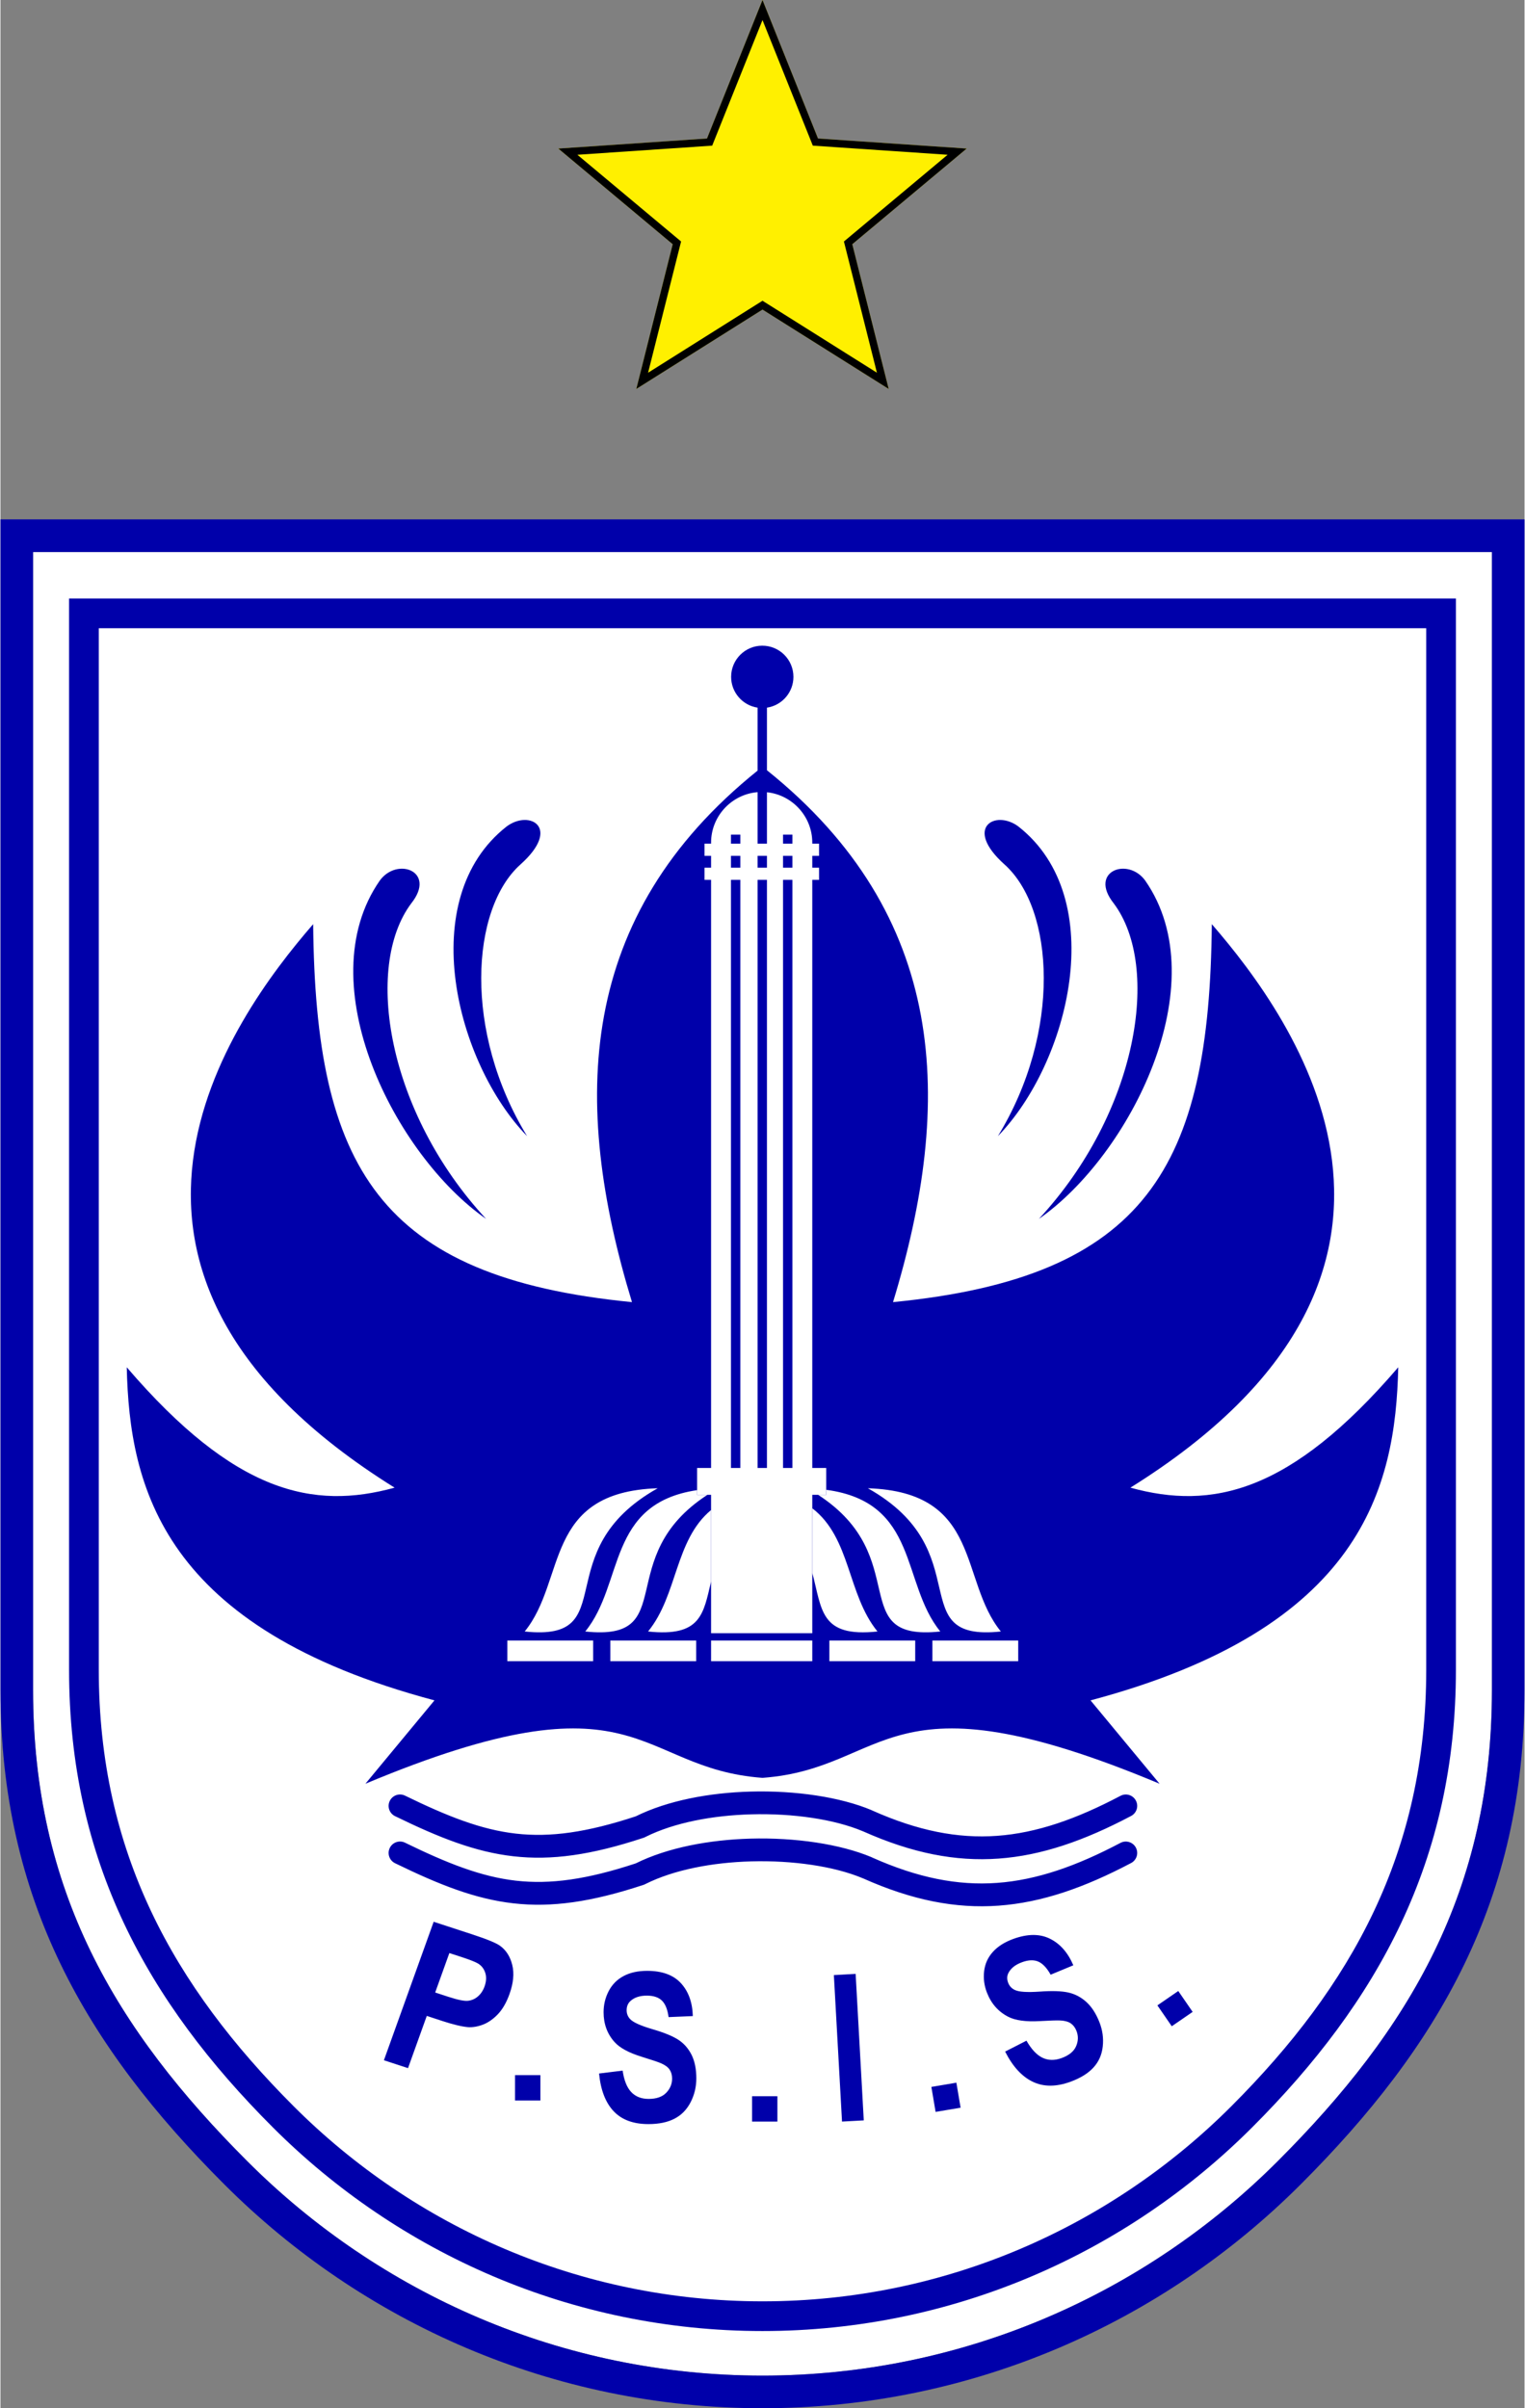 <svg clip-rule="evenodd" fill-rule="evenodd" height="397.36" image-rendering="optimizeQuality" shape-rendering="geometricPrecision" text-rendering="geometricPrecision" viewBox="0 0 684 1080.66" width="251.661" xmlns="http://www.w3.org/2000/svg"><rect x="0" y="0" width="684" height="1080.66" fill="#808080" stroke="none"/><path d="m342 247.7h-327.36v510.73c0 90.02 36.83 152.09 96.17 211.43 59.33 59.33 141.17 96.16 231.19 96.16 90.02 0 171.85-36.83 231.19-96.16 59.34-59.34 96.17-121.41 96.17-211.43v-510.73h-327.36z" fill="#fff" fill-rule="nonzero"/><path d="m342 233.06h334.68 7.32v7.32 518.05c0 94.06-38.47 159.79-100.46 221.78-61.98 61.98-147.48 100.45-241.54 100.45-94.06 0-179.56-38.47-241.54-100.45-61.99-61.99-100.46-127.72-100.46-221.78v-518.05-7.32h7.32zm0 14.64h-327.36v510.73c0 90.02 36.83 152.09 96.17 211.43 59.33 59.33 141.17 96.16 231.19 96.16 90.02 0 171.85-36.83 231.19-96.16 59.34-59.34 96.17-121.41 96.17-211.43v-510.73h-327.36z" fill="#00a" fill-rule="nonzero"/><path d="m342 268.58h304.54 6.66v6.66 474.06c0 85.59-35.01 148.9-91.41 205.3-56.4 56.41-134.2 91.42-219.79 91.42-85.59 0-163.39-35.01-219.79-91.42-56.41-56.4-91.42-119.71-91.42-205.3v-474.06-6.66h6.66zm0 13.32h-297.88v467.4c0 81.91 33.51 141.89 87.5 195.89 54 53.99 128.47 87.5 210.38 87.5 81.91 0 156.38-33.51 210.37-87.5 54-54 87.51-113.98 87.51-195.89v-467.4z" fill="#00a" fill-rule="nonzero"/><path d="m140.34 414.7c1.02 108.62 29.16 158.46 143.08 169.61-27.44-90.07-24.76-173.25 56.38-238.51v-28.25c-6.73-1.01-11.88-6.82-11.88-13.82 0-7.73 6.26-13.99 13.98-13.99s13.98 6.26 13.98 13.99c0 7-5.16 12.81-11.88 13.82v28.09c81.33 65.28 84.04 148.53 56.58 238.67 113.92-11.15 142.06-60.99 143.07-169.61 36.79 42.43 119.21 155.78-36.54 252.87 36.57 10.09 71.76 2.46 120.21-54.02-1.23 53.98-16.15 117.01-138.1 149.47l30.99 37.41c-124.22-51.97-120.72-6.87-178.21-2.64-57.49-4.23-53.99-49.33-178.21 2.64l30.99-37.41c-121.95-32.46-136.88-95.49-138.1-149.47 48.45 56.48 83.64 64.11 120.21 54.02-155.75-97.09-73.34-210.44-36.55-252.87zm373.43-19.54c32.22 46.3-6.88 123.38-47.73 151.81 44.2-47.64 55.06-112.97 33.58-141.61-11.4-14.37 6.36-20.98 14.15-10.2zm-343.54 0c-32.23 46.3 6.88 123.38 47.73 151.81-44.2-47.64-55.06-112.97-33.58-141.61 11.4-14.37-6.36-20.98-14.15-10.2zm56.95-24.3c-41.41 32.45-22.69 106.18 9.18 138.98-28.62-46.76-25.32-101.94-2.97-121.94 18.51-16.54 4.11-24.73-6.21-17.04zm229.64 0c41.4 32.45 22.69 106.18-9.18 138.98 28.62-46.76 25.32-101.94 2.96-121.94-18.5-16.54-4.11-24.73 6.22-17.04z" fill="#00a"/><path d="m344 355.51c11.39 1.2 20.34 10.9 20.34 22.59v.48h3.04v5.46h-3.04v5.32h3.04v5.47h-3.04v263.9h6.26v12.05h-6.26v62.09h-45.42v-62.09h-6.28v-12.05h6.28v-263.9h-2.94v-5.47h2.94v-5.32h-2.94v-5.46h2.94v-.48c0-11.87 9.24-21.69 20.88-22.63v23.11h4.2zm20.34 380.66v9.26c-15.14 0-30.28 0-45.42 0v-9.26zm-36.49-77.44h4.2v-263.9h-4.2zm11.95 0h4.2v-263.9h-4.2zm11.42 0h4.2v-263.9h-4.2zm-11.42-274.69v5.32h4.2v-5.32zm-11.95 5.32h4.2v-5.32h-4.2zm23.37 0h4.2v-5.32h-4.2zm-23.37-10.78h4.2v-4.05h-4.2zm23.37 0h4.2v-4.05h-4.2z" fill="#fff"/><path d="m312.24 736.17v9.26c-12.85 0-25.69 0-38.53 0v-9.26zm59.77 0v9.26h38.53v-9.26zm46.24 0v9.26h38.52v-9.26zm-99.33-58.56c-16.34 13.55-14.93 38.16-28.28 54.5 23.75 2.53 24.82-7.87 28.28-22.42zm-23.96-9.77c-51.42 1.68-40.86 41.2-59.69 64.27 44.54 4.74 9.31-35.99 59.69-64.27zm17.68.84c-40.63 6.06-32.62 41.91-50.19 63.43 43.02 4.58 11.63-33.26 54.84-61.33h-4.65zm76.65-.84c51.42 1.68 40.86 41.2 59.69 64.27-44.53 4.74-9.31-35.99-59.69-64.27zm-24.95 8.98c17.39 13.37 15.66 38.62 29.27 55.29-25.83 2.75-24.84-9.79-29.27-26.33zm6.26-8.29c41.77 5.62 33.49 41.88 51.2 63.58-43.02 4.58-11.63-33.26-54.84-61.33h3.64zm-104.6 67.64v9.26c-12.84 0-25.68 0-38.52 0v-9.26z" fill="#fff"/><g fill="#00a"><path d="m177.08 814.97c-2.54-1.23-3.6-4.3-2.36-6.84s4.3-3.6 6.84-2.36c19.08 9.3 34.16 15.27 49.76 17.04 15.51 1.77 31.91-.55 53.79-7.75 14.25-7.07 32.96-10.6 51.47-11.11 20.2-.56 40.33 2.44 54.32 8.31.16.07.31.14.46.22 20.3 9.05 38.21 12.6 55.86 11.33 17.84-1.28 35.61-7.5 55.45-17.96 2.49-1.32 5.59-.36 6.9 2.14 1.32 2.5.36 5.59-2.14 6.9-21.07 11.12-40.11 17.74-59.49 19.13-19.34 1.39-38.82-2.44-60.74-12.21-.08-.03-.17-.07-.26-.1-12.74-5.35-31.31-8.08-50.08-7.55-17.19.48-34.42 3.68-47.3 10.1-.3.17-.62.32-.97.43-23.48 7.77-41.28 10.24-58.39 8.29-17.07-1.94-33.07-8.23-53.12-18.01zm0 21.12c-2.54-1.24-3.6-4.3-2.36-6.85 1.24-2.54 4.3-3.6 6.84-2.36 19.08 9.3 34.16 15.27 49.76 17.05 15.51 1.76 31.91-.55 53.79-7.76 14.25-7.07 32.96-10.59 51.47-11.11 20.2-.56 40.33 2.45 54.32 8.31.16.07.31.14.46.23 20.3 9.04 38.21 12.6 55.86 11.33 17.84-1.29 35.61-7.5 55.45-17.97 2.49-1.31 5.59-.35 6.9 2.14 1.32 2.5.36 5.59-2.14 6.91-21.07 11.11-40.11 17.73-59.49 19.13-19.34 1.39-38.82-2.44-60.74-12.22-.08-.03-.17-.06-.26-.1-12.74-5.34-31.31-8.07-50.08-7.55-17.19.48-34.42 3.69-47.3 10.11-.3.17-.62.31-.97.43-23.48 7.76-41.28 10.23-58.39 8.28-17.07-1.94-33.07-8.23-53.12-18z" fill-rule="nonzero"/><path d="m268.65 930.46 10.58-1.3c.64 4.37 1.91 7.57 3.85 9.62 1.94 2.06 4.55 3.08 7.84 3.08 3.47 0 6.09-.92 7.86-2.74 1.76-1.82 2.65-3.95 2.65-6.39 0-1.58-.38-2.91-1.12-4.02-.73-1.1-2.03-2.05-3.88-2.86-1.26-.55-4.14-1.51-8.64-2.9-5.79-1.79-9.85-3.99-12.19-6.6-3.28-3.66-4.92-8.12-4.92-13.39 0-3.38.77-6.57 2.31-9.52 1.55-2.95 3.78-5.19 6.69-6.73 2.91-1.55 6.41-2.32 10.54-2.32 6.71 0 11.77 1.84 15.16 5.53 3.4 3.69 5.17 8.6 5.35 14.77l-10.88.46c-.46-3.43-1.45-5.88-2.96-7.38s-3.79-2.26-6.81-2.26c-3.13 0-5.58.81-7.34 2.41-1.14 1.04-1.71 2.41-1.71 4.14 0 1.58.54 2.92 1.61 4.03 1.36 1.44 4.68 2.92 9.94 4.47 5.26 1.53 9.15 3.13 11.66 4.77 2.52 1.65 4.5 3.9 5.93 6.75 1.42 2.86 2.13 6.38 2.13 10.57 0 3.8-.85 7.37-2.56 10.69s-4.12 5.79-7.25 7.4c-3.12 1.62-7.02 2.42-11.69 2.42-6.78 0-12-1.93-15.63-5.8-3.64-3.87-5.8-9.51-6.52-16.9zm257.03-21.2-6.45-9.37 9.37-6.45 6.45 9.37zm-105.99 38.43-1.9-11.21 11.22-1.9 1.9 11.22zm-82.38 4.35v-11.37h11.38v11.37zm-106.37-9.48v-11.37h11.38v11.37zm146.75 9.47-3.66-65.73 9.77-.55 3.65 65.74zM172.09 924.51l22.33-62.14 17.3 5.65c6.55 2.14 10.7 3.84 12.47 5.12 2.72 1.94 4.55 4.8 5.5 8.6.94 3.8.52 8.17-1.26 13.12-1.37 3.82-3.12 6.82-5.23 9.04-2.13 2.21-4.37 3.76-6.73 4.65-2.36.88-4.58 1.25-6.64 1.11-2.79-.25-6.61-1.16-11.49-2.75l-7.01-2.3-8.42 23.44zm29.37-48.1-6.36 17.7 5.88 1.92c4.24 1.39 7.18 1.98 8.85 1.8 1.66-.19 3.15-.83 4.46-1.97 1.31-1.13 2.29-2.6 2.96-4.45.81-2.27.91-4.32.31-6.17-.61-1.85-1.71-3.24-3.33-4.19-1.18-.7-3.7-1.68-7.58-2.95zM450.89 920.62l9.58-4.89c2.21 3.87 4.6 6.41 7.19 7.66 2.6 1.24 5.46 1.28 8.59.14 3.3-1.21 5.47-2.97 6.48-5.29s1.07-4.62.18-6.9c-.58-1.47-1.42-2.58-2.53-3.36-1.1-.77-2.69-1.22-4.75-1.32-1.4-.08-4.49.02-9.28.29-6.16.34-10.83-.3-14.01-1.92-4.47-2.28-7.66-5.88-9.59-10.81-1.24-3.16-1.67-6.4-1.28-9.69.39-3.3 1.69-6.17 3.9-8.62 2.2-2.46 5.25-4.4 9.18-5.84 6.38-2.33 11.88-2.37 16.45-.1 4.59 2.26 8.07 6.24 10.5 11.93l-10.18 4.22c-1.7-3.04-3.54-4.99-5.53-5.87-1.98-.87-4.43-.79-7.3.27-2.98 1.08-5.02 2.69-6.1 4.8-.71 1.36-.75 2.85-.12 4.47.58 1.47 1.58 2.54 3.01 3.2 1.82.87 5.52 1.1 11.09.72 5.57-.41 9.86-.26 12.85.4 3.01.66 5.71 2.07 8.11 4.24 2.4 2.18 4.37 5.22 5.9 9.13 1.39 3.56 1.89 7.19 1.47 10.88-.41 3.71-1.8 6.85-4.19 9.44-2.38 2.61-5.8 4.71-10.23 6.34-6.46 2.36-12.13 2.37-17.01.01-4.88-2.34-9-6.86-12.38-13.53z"/></g><path d="m342 0 24.91 62.15 66.72 4.52-51.33 42.92 16.33 64.94-56.63-35.61-56.63 35.61 16.33-64.93-51.33-42.93 66.72-4.52z" fill="#fff000"/><path d="m342 0 24.91 62.15 66.72 4.52-51.33 42.92 16.33 64.94-56.63-35.61-56.63 35.61 16.33-64.93-51.33-42.93 66.72-4.52 24.91-62.15zm21.8 63.4-21.8-54.4-22.58 56.36-60.5 4.09 46.54 38.92-14.81 58.89 51.35-32.3 51.35 32.29-14.81-58.88 46.54-38.92-60.5-4.09z"/></svg>